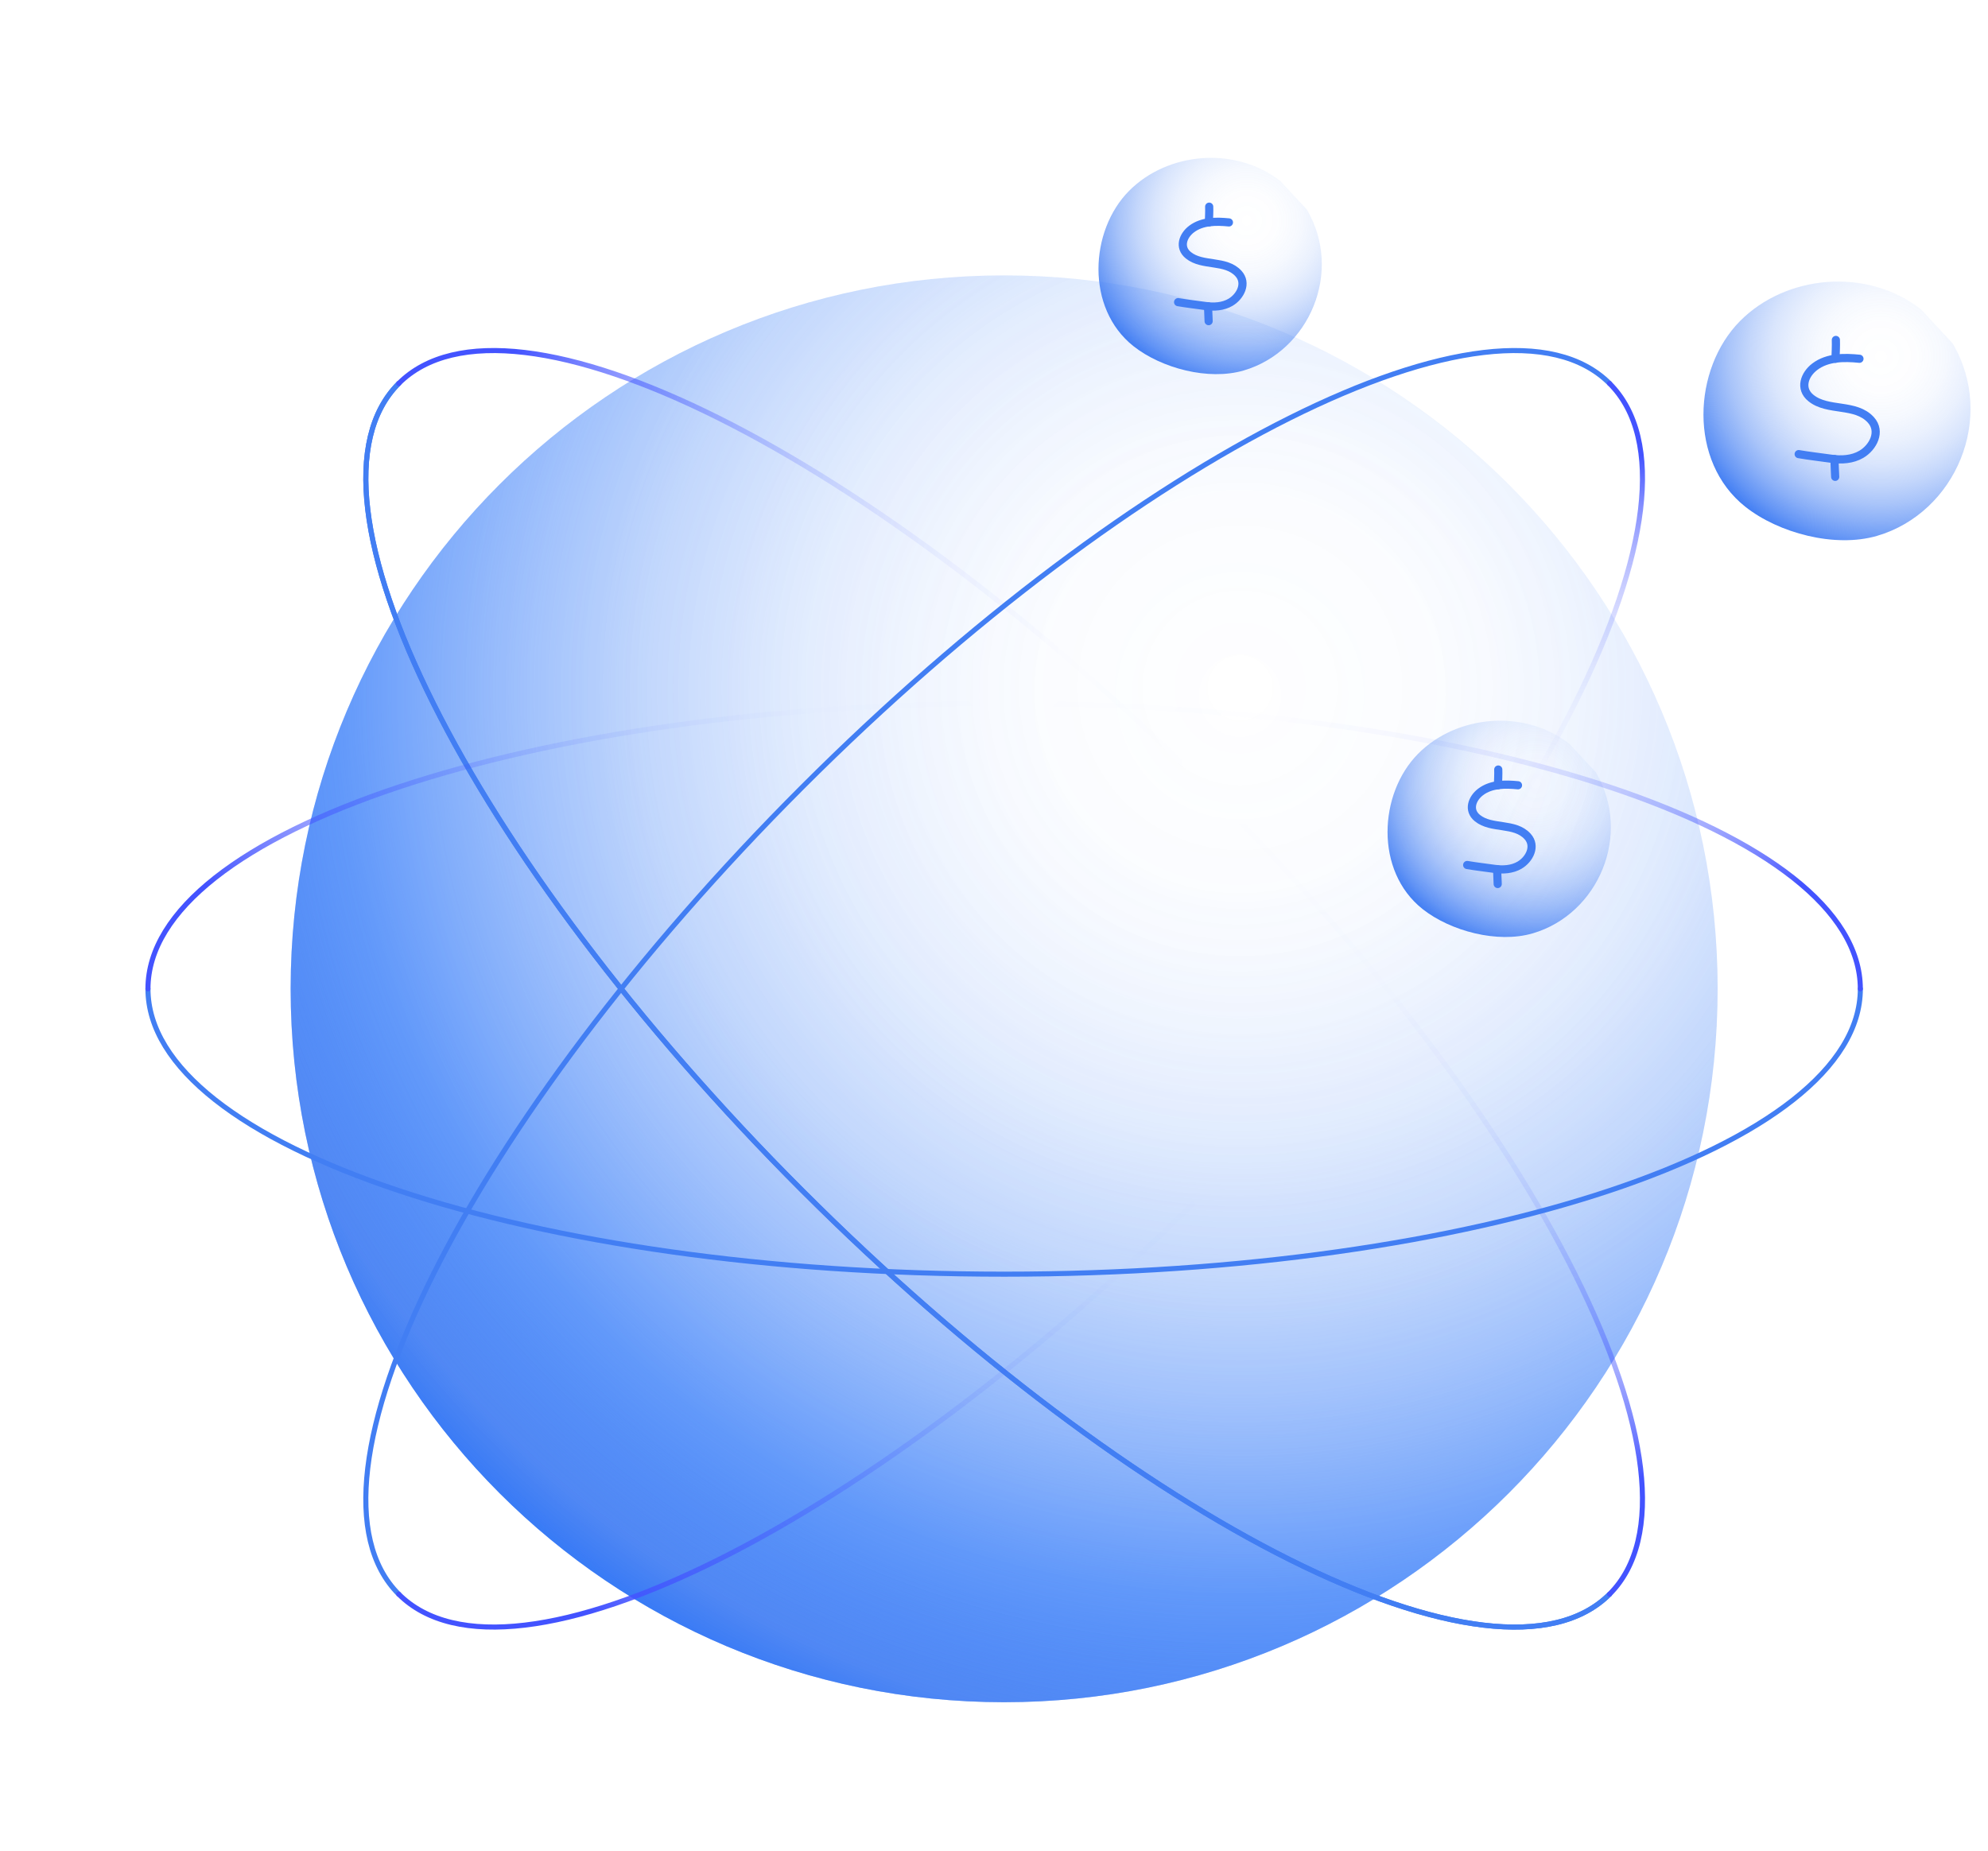 <svg xmlns="http://www.w3.org/2000/svg" width="392" height="365" viewBox="0 0 392 365" fill="none"><g clip-path="url(#clip0_2001_4923)"><path d="M198 335.69C275.701 335.69 338.69 272.701 338.69 195C338.69 117.299 275.701 54.31 198 54.31C120.299 54.31 57.31 117.299 57.31 195C57.31 272.701 120.299 335.69 198 335.69Z" fill="url(#paint0_radial_2001_4923)"></path><path d="M198 335.69C275.701 335.69 338.69 272.701 338.69 195C338.69 117.299 275.701 54.31 198 54.31C120.299 54.31 57.31 117.299 57.31 195C57.31 272.701 120.299 335.69 198 335.69Z" fill="url(#paint1_radial_2001_4923)"></path><path d="M317.383 314.381C295.406 336.358 224.142 300.726 158.211 234.795C92.279 168.864 56.647 97.6 78.624 75.623" stroke="#427EF3" stroke-linecap="round" stroke-linejoin="round"></path><path d="M317.383 314.381C295.406 336.358 224.142 300.726 158.211 234.795C92.279 168.864 56.647 97.6 78.624 75.623" stroke="#427EF3" stroke-linecap="round" stroke-linejoin="round"></path><path d="M78.623 75.623C100.6 53.646 171.864 89.278 237.795 155.209" stroke="url(#paint2_linear_2001_4923)" stroke-miterlimit="10" stroke-linecap="round"></path><path d="M237.793 155.208C303.724 221.139 339.356 292.403 317.379 314.38" stroke="url(#paint3_linear_2001_4923)" stroke-miterlimit="10" stroke-linecap="round"></path><path d="M366.829 195.001C366.829 226.081 291.243 251.277 198.002 251.277C104.761 251.277 29.174 226.081 29.174 195.001" stroke="#427EF3" stroke-linecap="round" stroke-linejoin="round"></path><path d="M29.174 195.001C29.174 163.921 104.761 138.725 198.002 138.725" stroke="url(#paint4_linear_2001_4923)" stroke-miterlimit="10" stroke-linecap="round"></path><path d="M197.998 138.727C291.239 138.727 366.825 163.923 366.826 195.002" stroke="url(#paint5_linear_2001_4923)" stroke-miterlimit="10" stroke-linecap="round"></path><path d="M78.624 314.382C56.647 292.405 92.279 221.141 158.211 155.21C224.142 89.278 295.406 53.646 317.383 75.624" stroke="#427EF3" stroke-linecap="round" stroke-linejoin="round"></path><path d="M237.795 234.792C171.864 300.723 100.6 336.355 78.623 314.378" stroke="url(#paint6_linear_2001_4923)" stroke-miterlimit="10" stroke-linecap="round"></path><path d="M317.379 75.623C339.356 97.6 303.724 168.864 237.793 234.795" stroke="url(#paint7_linear_2001_4923)" stroke-miterlimit="10" stroke-linecap="round"></path><path fill-rule="evenodd" clip-rule="evenodd" d="M309.466 146.703C300.496 139.722 287.17 141.024 279.621 148.652C271.845 156.51 271.047 171.787 280.517 179.277C285.993 183.607 295.278 186.094 302.22 184.065C315.162 180.283 321.914 164.57 314.674 152.304" fill="url(#paint8_radial_2001_4923)"></path><path d="M299.323 154.861C296.816 154.611 294.057 154.588 291.963 156.167C290.263 157.449 289.4 159.782 291.324 161.339C294.111 163.594 298.674 162.161 301.205 164.944C302.951 166.865 301.555 169.484 299.636 170.614C298.15 171.489 296.347 171.585 294.673 171.346C292.887 171.091 291.078 170.892 289.301 170.586" stroke="#427EF3" stroke-width="1.611" stroke-linecap="round" stroke-linejoin="round"></path><path d="M295.373 154.861C295.4 153.824 295.467 152.795 295.432 151.757" stroke="#427EF3" stroke-width="1.611" stroke-linecap="round" stroke-linejoin="round"></path><path d="M295.203 171.395C295.234 172.376 295.267 173.355 295.321 174.334" stroke="#427EF3" stroke-width="1.611" stroke-linecap="round" stroke-linejoin="round"></path><path fill-rule="evenodd" clip-rule="evenodd" d="M252.466 35.703C243.496 28.722 230.17 30.024 222.621 37.652C214.845 45.51 214.047 60.787 223.517 68.277C228.993 72.607 238.278 75.094 245.22 73.065C258.162 69.283 264.914 53.569 257.674 41.304" fill="url(#paint9_radial_2001_4923)"></path><path d="M242.323 43.861C239.816 43.611 237.057 43.588 234.963 45.167C233.263 46.449 232.4 48.782 234.324 50.339C237.111 52.594 241.674 51.161 244.205 53.944C245.951 55.865 244.555 58.484 242.636 59.614C241.15 60.489 239.347 60.585 237.673 60.346C235.887 60.091 234.078 59.892 232.301 59.586" stroke="#427EF3" stroke-width="1.611" stroke-linecap="round" stroke-linejoin="round"></path><path d="M238.373 43.861C238.4 42.824 238.467 41.795 238.432 40.757" stroke="#427EF3" stroke-width="1.611" stroke-linecap="round" stroke-linejoin="round"></path><path d="M238.203 60.395C238.234 61.376 238.267 62.355 238.321 63.334" stroke="#427EF3" stroke-width="1.611" stroke-linecap="round" stroke-linejoin="round"></path><path fill-rule="evenodd" clip-rule="evenodd" d="M378.784 60.995C368.056 52.648 352.12 54.204 343.093 63.326C333.794 72.723 332.839 90.992 344.165 99.949C350.712 105.127 361.816 108.101 370.119 105.675C385.595 101.152 393.669 82.361 385.011 67.694" fill="url(#paint10_radial_2001_4923)"></path><path d="M366.653 70.751C363.656 70.453 360.356 70.425 357.851 72.314C355.819 73.846 354.787 76.636 357.088 78.498C360.421 81.195 365.877 79.481 368.903 82.809C370.992 85.106 369.323 88.239 367.028 89.59C365.251 90.636 363.094 90.751 361.092 90.465C358.956 90.16 356.793 89.922 354.668 89.556" stroke="#427EF3" stroke-width="1.611" stroke-linecap="round" stroke-linejoin="round"></path><path d="M361.932 70.751C361.964 69.511 362.044 68.281 362.002 67.04" stroke="#427EF3" stroke-width="1.611" stroke-linecap="round" stroke-linejoin="round"></path><path d="M361.725 90.523C361.762 91.696 361.801 92.867 361.866 94.038" stroke="#427EF3" stroke-width="1.611" stroke-linecap="round" stroke-linejoin="round"></path></g><defs><radialGradient id="paint0_radial_2001_4923" cx="0" cy="0" r="1" gradientUnits="userSpaceOnUse" gradientTransform="translate(244.211 136.042) scale(217.184)"><stop stop-color="#427EF3" stop-opacity="0"></stop><stop offset="0.179" stop-color="#427EF3" stop-opacity="0.012"></stop><stop offset="0.312" stop-color="#427EF3" stop-opacity="0.049"></stop><stop offset="0.429" stop-color="#427EF3" stop-opacity="0.112"></stop><stop offset="0.538" stop-color="#427EF3" stop-opacity="0.2"></stop><stop offset="0.64" stop-color="#427EF3" stop-opacity="0.315"></stop><stop offset="0.739" stop-color="#427EF3" stop-opacity="0.456"></stop><stop offset="0.833" stop-color="#427EF3" stop-opacity="0.623"></stop><stop offset="0.923" stop-color="#427EF3" stop-opacity="0.812"></stop><stop offset="1" stop-color="#427EF3"></stop></radialGradient><radialGradient id="paint1_radial_2001_4923" cx="0" cy="0" r="1" gradientUnits="userSpaceOnUse" gradientTransform="translate(244.211 136.042) rotate(0.809) scale(280.317)"><stop stop-color="#0061FF" stop-opacity="0"></stop><stop offset="0.179" stop-color="#0061FF" stop-opacity="0.012"></stop><stop offset="0.312" stop-color="#0061FF" stop-opacity="0.049"></stop><stop offset="0.429" stop-color="#0061FF" stop-opacity="0.112"></stop><stop offset="0.538" stop-color="#0061FF" stop-opacity="0.2"></stop><stop offset="0.64" stop-color="#0061FF" stop-opacity="0.315"></stop><stop offset="0.739" stop-color="#427EF3" stop-opacity="0.456"></stop><stop offset="0.833" stop-color="#0061FF" stop-opacity="0.623"></stop><stop offset="0.923" stop-color="#0061FF" stop-opacity="0.812"></stop><stop offset="1" stop-color="#0061FF"></stop></radialGradient><linearGradient id="paint2_linear_2001_4923" x1="77.157" y1="112.17" x2="239.261" y2="112.17" gradientUnits="userSpaceOnUse"><stop offset="0.15" stop-color="#4353FF"></stop><stop offset="0.17" stop-color="#4353FF" stop-opacity="0.928"></stop><stop offset="0.23" stop-color="#4353FF" stop-opacity="0.735"></stop><stop offset="0.295" stop-color="#4353FF" stop-opacity="0.56"></stop><stop offset="0.363" stop-color="#4353FF" stop-opacity="0.409"></stop><stop offset="0.435" stop-color="#4353FF" stop-opacity="0.282"></stop><stop offset="0.512" stop-color="#4353FF" stop-opacity="0.179"></stop><stop offset="0.596" stop-color="#4353FF" stop-opacity="0.099"></stop><stop offset="0.692" stop-color="#4353FF" stop-opacity="0.043"></stop><stop offset="0.808" stop-color="#4353FF" stop-opacity="0.01"></stop><stop offset="1" stop-color="#4353FF" stop-opacity="0"></stop></linearGradient><linearGradient id="paint3_linear_2001_4923" x1="280.832" y1="315.846" x2="280.832" y2="153.742" gradientUnits="userSpaceOnUse"><stop offset="0.15" stop-color="#4353FF"></stop><stop offset="0.19" stop-color="#4353FF" stop-opacity="0.813"></stop><stop offset="0.233" stop-color="#4353FF" stop-opacity="0.644"></stop><stop offset="0.281" stop-color="#4353FF" stop-opacity="0.49"></stop><stop offset="0.332" stop-color="#4353FF" stop-opacity="0.357"></stop><stop offset="0.389" stop-color="#4353FF" stop-opacity="0.245"></stop><stop offset="0.451" stop-color="#4353FF" stop-opacity="0.155"></stop><stop offset="0.523" stop-color="#4353FF" stop-opacity="0.085"></stop><stop offset="0.61" stop-color="#4353FF" stop-opacity="0.036"></stop><stop offset="0.726" stop-color="#4353FF" stop-opacity="0.01"></stop><stop offset="1" stop-color="#4353FF" stop-opacity="0"></stop></linearGradient><linearGradient id="paint4_linear_2001_4923" x1="53.981" y1="221.88" x2="168.605" y2="107.256" gradientUnits="userSpaceOnUse"><stop offset="0.15" stop-color="#4353FF"></stop><stop offset="0.17" stop-color="#4353FF" stop-opacity="0.928"></stop><stop offset="0.23" stop-color="#4353FF" stop-opacity="0.735"></stop><stop offset="0.295" stop-color="#4353FF" stop-opacity="0.56"></stop><stop offset="0.363" stop-color="#4353FF" stop-opacity="0.409"></stop><stop offset="0.435" stop-color="#4353FF" stop-opacity="0.282"></stop><stop offset="0.512" stop-color="#4353FF" stop-opacity="0.179"></stop><stop offset="0.596" stop-color="#4353FF" stop-opacity="0.099"></stop><stop offset="0.692" stop-color="#4353FF" stop-opacity="0.043"></stop><stop offset="0.808" stop-color="#4353FF" stop-opacity="0.01"></stop><stop offset="1" stop-color="#4353FF" stop-opacity="0"></stop></linearGradient><linearGradient id="paint5_linear_2001_4923" x1="342.019" y1="221.882" x2="227.395" y2="107.257" gradientUnits="userSpaceOnUse"><stop offset="0.15" stop-color="#4353FF"></stop><stop offset="0.19" stop-color="#4353FF" stop-opacity="0.813"></stop><stop offset="0.233" stop-color="#4353FF" stop-opacity="0.644"></stop><stop offset="0.281" stop-color="#4353FF" stop-opacity="0.49"></stop><stop offset="0.332" stop-color="#4353FF" stop-opacity="0.357"></stop><stop offset="0.389" stop-color="#4353FF" stop-opacity="0.245"></stop><stop offset="0.451" stop-color="#4353FF" stop-opacity="0.155"></stop><stop offset="0.523" stop-color="#4353FF" stop-opacity="0.085"></stop><stop offset="0.61" stop-color="#4353FF" stop-opacity="0.036"></stop><stop offset="0.726" stop-color="#4353FF" stop-opacity="0.01"></stop><stop offset="1" stop-color="#4353FF" stop-opacity="0"></stop></linearGradient><linearGradient id="paint6_linear_2001_4923" x1="97.483" y1="335.311" x2="218.935" y2="213.859" gradientUnits="userSpaceOnUse"><stop offset="0.15" stop-color="#4353FF"></stop><stop offset="0.219" stop-color="#4353FF" stop-opacity="0.8"></stop><stop offset="0.293" stop-color="#4353FF" stop-opacity="0.614"></stop><stop offset="0.372" stop-color="#4353FF" stop-opacity="0.449"></stop><stop offset="0.453" stop-color="#4353FF" stop-opacity="0.31"></stop><stop offset="0.539" stop-color="#4353FF" stop-opacity="0.197"></stop><stop offset="0.631" stop-color="#4353FF" stop-opacity="0.11"></stop><stop offset="0.73" stop-color="#4353FF" stop-opacity="0.048"></stop><stop offset="0.843" stop-color="#4353FF" stop-opacity="0.011"></stop><stop offset="1" stop-color="#4353FF" stop-opacity="0"></stop></linearGradient><linearGradient id="paint7_linear_2001_4923" x1="280.832" y1="74.157" x2="281.001" y2="179" gradientUnits="userSpaceOnUse"><stop offset="0.15" stop-color="#4353FF"></stop><stop offset="0.168" stop-color="#4353FF" stop-opacity="0.928"></stop><stop offset="0.221" stop-color="#4353FF" stop-opacity="0.735"></stop><stop offset="0.278" stop-color="#4353FF" stop-opacity="0.56"></stop><stop offset="0.338" stop-color="#4353FF" stop-opacity="0.409"></stop><stop offset="0.401" stop-color="#4353FF" stop-opacity="0.282"></stop><stop offset="0.469" stop-color="#4353FF" stop-opacity="0.179"></stop><stop offset="0.544" stop-color="#4353FF" stop-opacity="0.099"></stop><stop offset="0.628" stop-color="#4353FF" stop-opacity="0.043"></stop><stop offset="0.73" stop-color="#4353FF" stop-opacity="0.01"></stop><stop offset="0.9" stop-color="#4353FF" stop-opacity="0"></stop></linearGradient><radialGradient id="paint8_radial_2001_4923" cx="0" cy="0" r="1" gradientUnits="userSpaceOnUse" gradientTransform="translate(302.85 154.52) scale(33.988 32.92)"><stop stop-color="#427EF3" stop-opacity="0"></stop><stop offset="0.179" stop-color="#427EF3" stop-opacity="0.012"></stop><stop offset="0.312" stop-color="#427EF3" stop-opacity="0.049"></stop><stop offset="0.429" stop-color="#427EF3" stop-opacity="0.112"></stop><stop offset="0.538" stop-color="#427EF3" stop-opacity="0.2"></stop><stop offset="0.64" stop-color="#427EF3" stop-opacity="0.315"></stop><stop offset="0.739" stop-color="#427EF3" stop-opacity="0.456"></stop><stop offset="0.833" stop-color="#427EF3" stop-opacity="0.623"></stop><stop offset="0.923" stop-color="#427EF3" stop-opacity="0.812"></stop><stop offset="1" stop-color="#427EF3"></stop></radialGradient><radialGradient id="paint9_radial_2001_4923" cx="0" cy="0" r="1" gradientUnits="userSpaceOnUse" gradientTransform="translate(245.85 43.52) scale(33.988 32.92)"><stop stop-color="#427EF3" stop-opacity="0"></stop><stop offset="0.179" stop-color="#427EF3" stop-opacity="0.012"></stop><stop offset="0.312" stop-color="#427EF3" stop-opacity="0.049"></stop><stop offset="0.429" stop-color="#427EF3" stop-opacity="0.112"></stop><stop offset="0.538" stop-color="#427EF3" stop-opacity="0.2"></stop><stop offset="0.64" stop-color="#427EF3" stop-opacity="0.315"></stop><stop offset="0.739" stop-color="#427EF3" stop-opacity="0.456"></stop><stop offset="0.833" stop-color="#427EF3" stop-opacity="0.623"></stop><stop offset="0.923" stop-color="#427EF3" stop-opacity="0.812"></stop><stop offset="1" stop-color="#427EF3"></stop></radialGradient><radialGradient id="paint10_radial_2001_4923" cx="0" cy="0" r="1" gradientUnits="userSpaceOnUse" gradientTransform="translate(370.872 70.344) scale(40.645 39.368)"><stop stop-color="#427EF3" stop-opacity="0"></stop><stop offset="0.179" stop-color="#427EF3" stop-opacity="0.012"></stop><stop offset="0.312" stop-color="#427EF3" stop-opacity="0.049"></stop><stop offset="0.429" stop-color="#427EF3" stop-opacity="0.112"></stop><stop offset="0.538" stop-color="#427EF3" stop-opacity="0.2"></stop><stop offset="0.64" stop-color="#427EF3" stop-opacity="0.315"></stop><stop offset="0.739" stop-color="#427EF3" stop-opacity="0.456"></stop><stop offset="0.833" stop-color="#427EF3" stop-opacity="0.623"></stop><stop offset="0.923" stop-color="#427EF3" stop-opacity="0.812"></stop><stop offset="1" stop-color="#427EF3"></stop></radialGradient><clipPath id="clip0_2001_4923"><rect width="392" height="365" fill="white"></rect></clipPath></defs></svg>